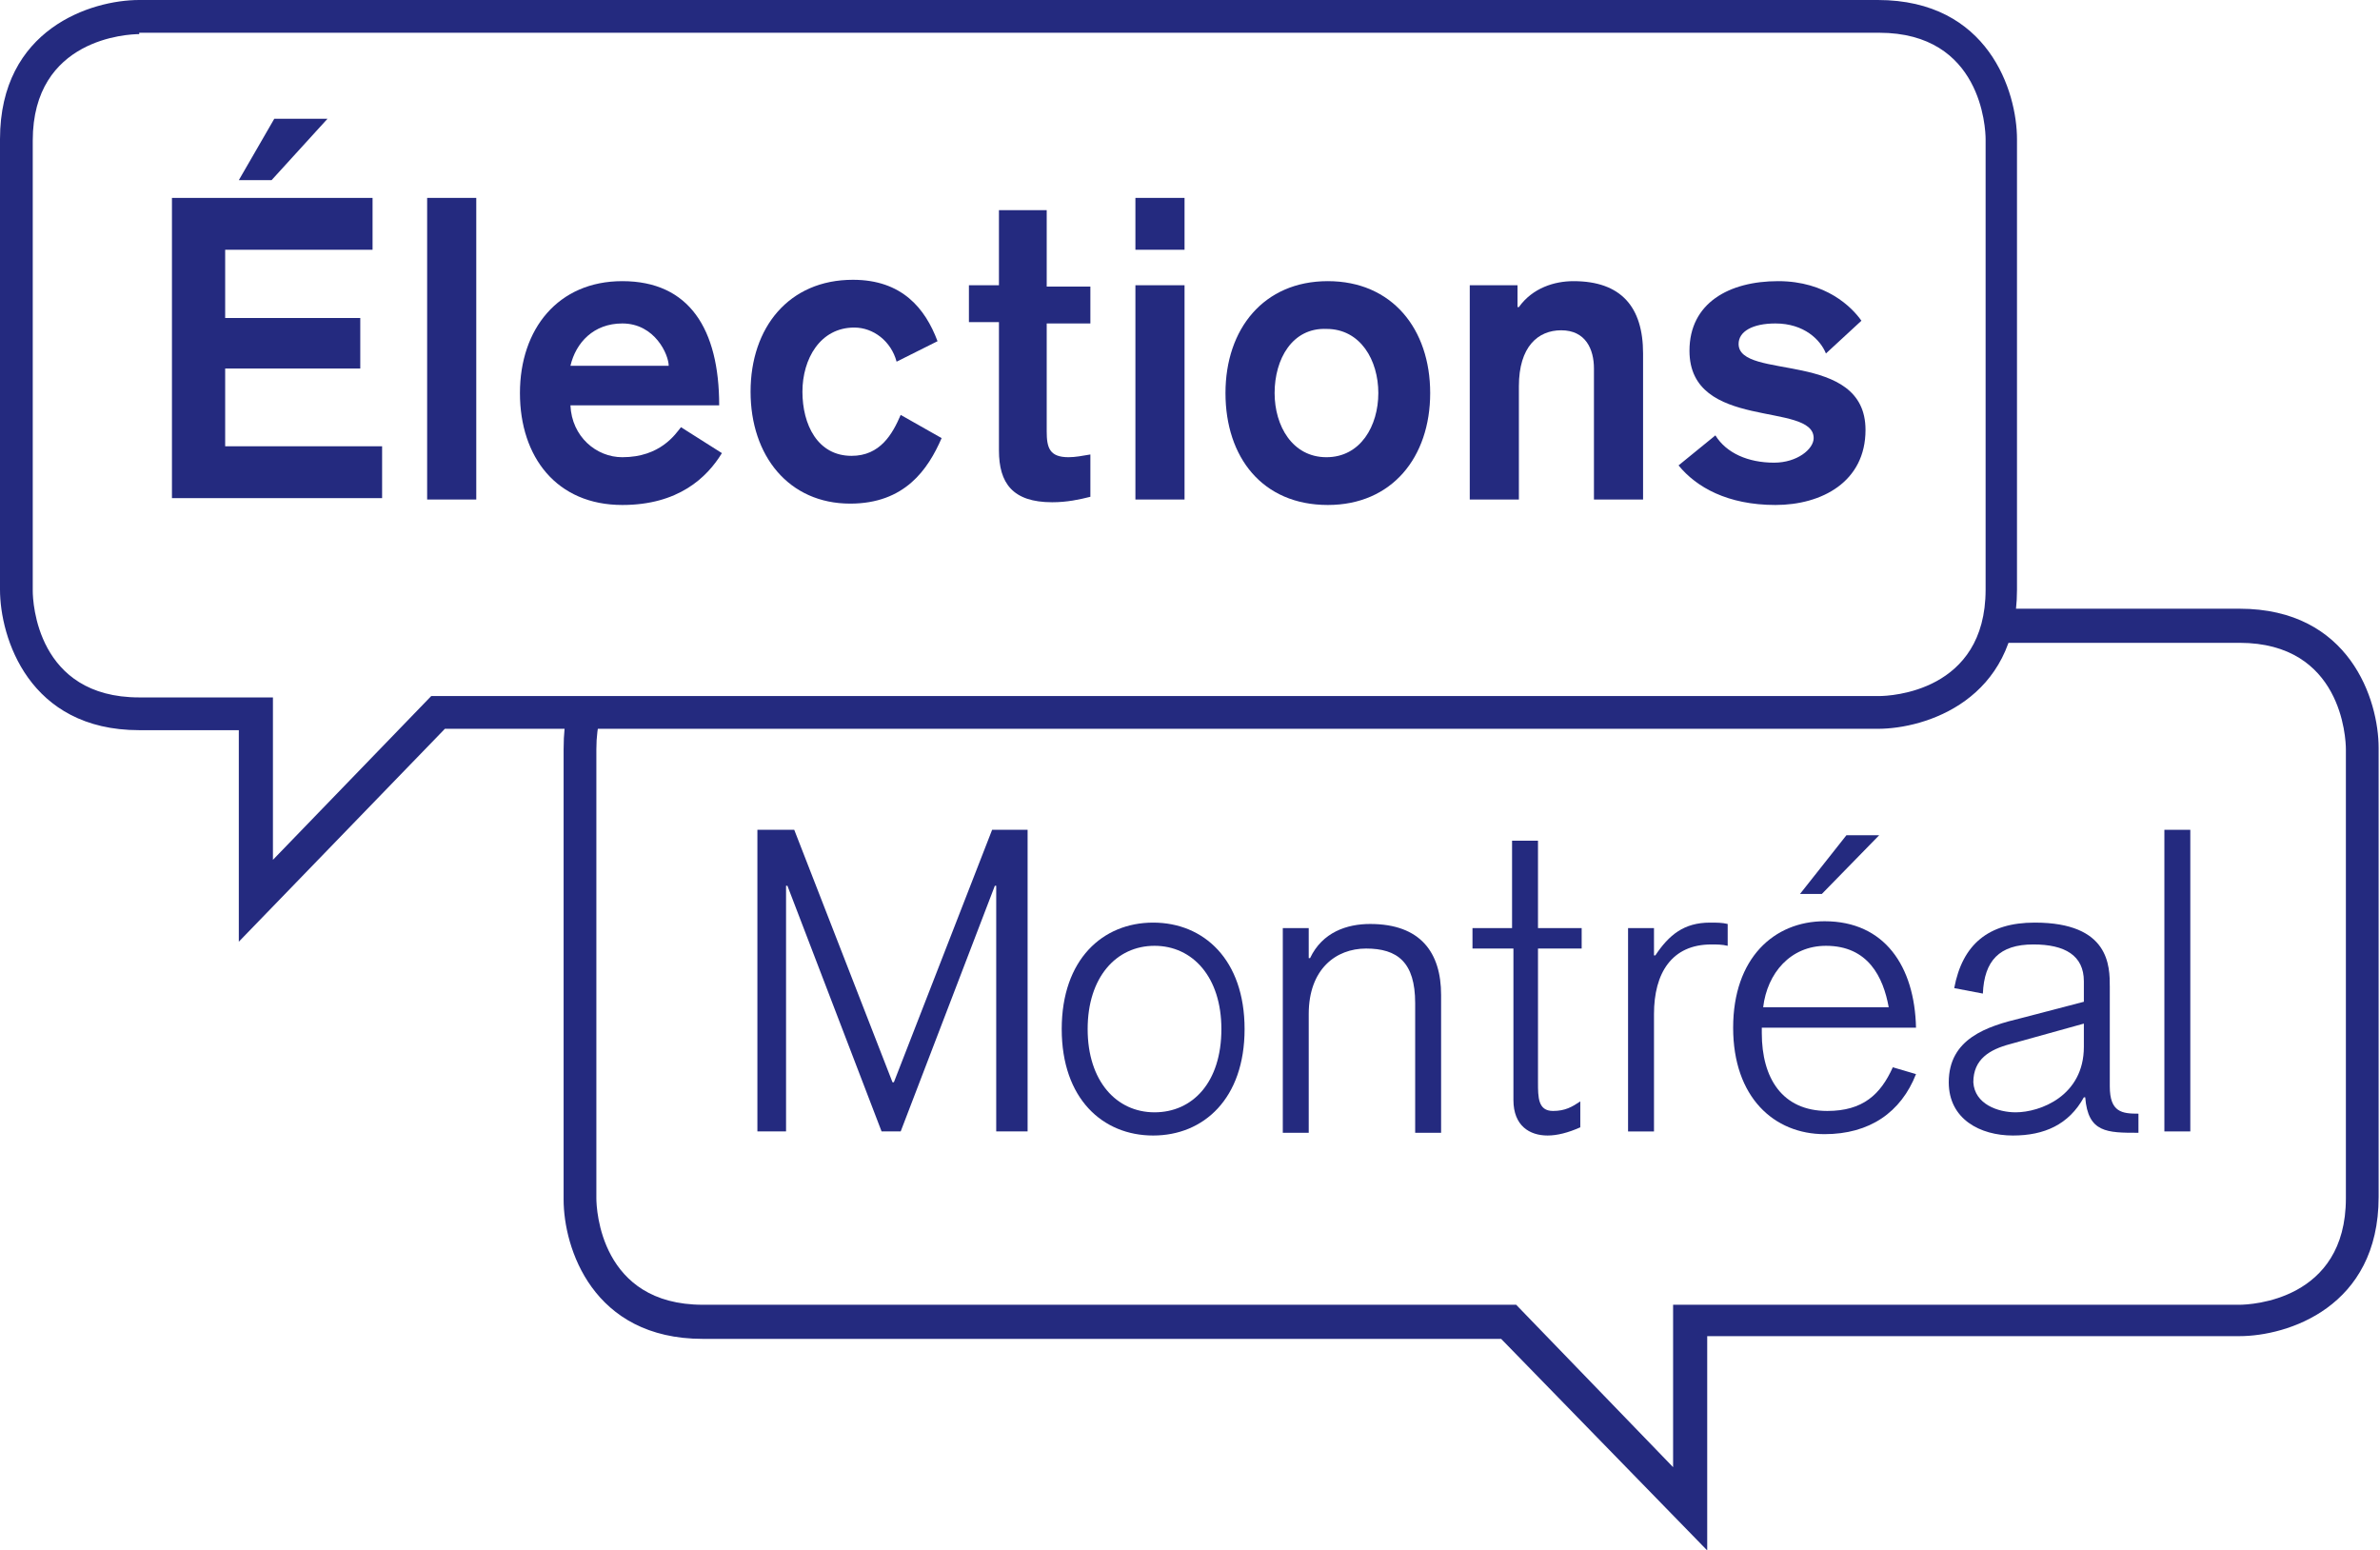 <?xml version="1.0" encoding="utf-8"?>
<!-- Generator: Adobe Illustrator 25.1.0, SVG Export Plug-In . SVG Version: 6.00 Build 0)  -->
<svg version="1.1" id="Calque_1" xmlns="http://www.w3.org/2000/svg" xmlns:xlink="http://www.w3.org/1999/xlink" x="0px" y="0px"
	 viewBox="0 0 174.4 113.6" style="enable-background:new 0 0 174.4 113.6;" xml:space="preserve">
<style type="text/css">
	.st0{fill:#242A7F;}
</style>
<g>
	<g>
		<path class="st0" d="M125.1,113.6L110,98.1H51.5c-8.1,0-10.2-6.7-10.2-10.2V54.9c0-1.1,0.1-2.1,0.3-3l2.4,0.6
			c-0.2,0.7-0.3,1.5-0.3,2.4v32.9c0,0.8,0.3,7.8,7.8,7.8h59.6l11.5,11.9V95.6h41.5c0.8,0,7.8-0.3,7.8-7.8V54.9
			c0-0.8-0.3-7.8-7.8-7.8h-17.8v-2.5h17.8c8.1,0,10.2,6.7,10.2,10.2v32.9c0,8.1-6.7,10.2-10.2,10.2h-39V113.6z"/>
	</g>
	<g>
		<path class="st0" d="M55.6,60.8h2.6l7.2,18.5h0.1l7.2-18.5h2.6v22.1H73v-18h-0.1l-6.9,18h-1.4l-6.9-18h-0.1v18h-2.1V60.8z"/>
		<path class="st0" d="M84.5,67.6c3.7,0,6.7,2.7,6.7,7.8c0,5.1-3,7.8-6.7,7.8c-3.7,0-6.7-2.7-6.7-7.8C77.8,70.3,80.8,67.6,84.5,67.6
			z M79.7,75.4c0,3.8,2.1,6.1,4.9,6.1s4.9-2.2,4.9-6.1c0-3.8-2.1-6.1-4.9-6.1S79.7,71.6,79.7,75.4z"/>
		<path class="st0" d="M94,68h1.9v2.2h0.1c0.9-1.9,2.7-2.5,4.4-2.5c3.7,0,5.2,2.1,5.2,5.2v10.1h-1.9v-9.5c0-3-1.3-4-3.6-4
			c-2.2,0-4.2,1.5-4.2,4.8v8.7H94V68z"/>
		<path class="st0" d="M107.8,68h3v-6.4h1.9V68h3.2v1.5h-3.2v9.8c0,1.1,0,2.1,1.1,2.1c0.9,0,1.4-0.3,2-0.7v1.9
			c-0.9,0.4-1.7,0.6-2.4,0.6c-1.3,0-2.5-0.7-2.5-2.6V69.5h-3V68z"/>
		<path class="st0" d="M119.3,68h1.9V70h0.1c1-1.5,2.1-2.4,4-2.4c0.5,0,0.9,0,1.3,0.1v1.6c-0.4-0.1-0.8-0.1-1.2-0.1
			c-2.9,0-4.2,2.1-4.2,5.1v8.6h-1.9V68z"/>
		<path class="st0" d="M129.1,75.3v0.4c0,3.3,1.5,5.7,4.8,5.7c2.6,0,3.9-1.2,4.8-3.2l1.7,0.5c-1.1,2.8-3.4,4.4-6.7,4.4
			c-3.7,0-6.7-2.7-6.7-7.8c0-5.1,3-7.8,6.7-7.8c4.4,0,6.6,3.3,6.7,7.8H129.1z M138.4,73.8c-0.4-2.2-1.5-4.5-4.6-4.5
			c-2.6,0-4.3,2-4.6,4.5H138.4z M135.3,61.2h2.4l-4.2,4.3h-1.6L135.3,61.2z"/>
		<path class="st0" d="M156.7,83c-2.3,0-3.7,0-3.9-2.6h-0.1c-1.1,2-2.9,2.8-5.2,2.8c-2.4,0-4.7-1.2-4.7-3.9c0-3.2,2.8-4.1,5.3-4.7
			l4.6-1.2v-1.5c0-1.9-1.4-2.7-3.7-2.7c-2.5,0-3.6,1.2-3.7,3.6l-2.1-0.4c0.6-3.2,2.5-4.8,5.9-4.8c5.5,0,5.5,3.2,5.5,4.7v7.3
			c0,1.9,0.9,2,2.1,2V83z M147.7,81.5c1.8,0,5-1.2,5-4.8V75l-5.4,1.5c-1.5,0.4-2.7,1.1-2.7,2.8C144.7,80.9,146.4,81.5,147.7,81.5z"
			/>
		<path class="st0" d="M158.6,60.8h1.9v22.1h-1.9V60.8z"/>
	</g>
	<g>
		<path class="st0" d="M17.5,69V53.5h-7.3C2.1,53.5,0,46.7,0,43.2v-33C0,2.1,6.7,0,10.2,0h127.4c8.1,0,10.2,6.7,10.2,10.2v33
			c0,8.1-6.7,10.2-10.2,10.2H32.6L17.5,69z M10.2,2.5c-0.8,0-7.8,0.3-7.8,7.8v33c0,0.8,0.3,7.8,7.8,7.8H20v11.9L31.6,51h106.1
			c0.8,0,7.8-0.3,7.8-7.8v-33c0-0.8-0.3-7.8-7.8-7.8H10.2z"/>
	</g>
	<g>
		<path class="st0" d="M12.6,14.5h14.7v3.8H16.5v5h9.9v3.7h-9.9v5.7h11.5v3.8H12.6V14.5z M20.1,8.7H24l-4.1,4.5h-2.4L20.1,8.7z"/>
		<path class="st0" d="M31.3,14.5h3.6v22.1h-3.6V14.5z"/>
		<path class="st0" d="M41.8,29.7c0.1,2.3,1.9,3.8,3.8,3.8c2.8,0,3.9-1.7,4.3-2.2l3,1.9c-1.1,1.8-3.2,3.8-7.3,3.8
			c-4.8,0-7.5-3.5-7.5-8.2c0-4.7,2.8-8.2,7.5-8.2c4.9,0,7.1,3.5,7.1,9.1H41.8z M49,26.8c0-0.8-1-3.1-3.4-3.1c-2.1,0-3.4,1.4-3.8,3.1
			H49z"/>
		<path class="st0" d="M65.7,26.5C65.3,25,64,24,62.6,24c-2.5,0-3.8,2.3-3.8,4.7c0,2.4,1.1,4.7,3.6,4.7c2.1,0,3-1.6,3.6-3l3,1.7
			c-1,2.3-2.7,4.8-6.7,4.8c-4.5,0-7.3-3.5-7.3-8.2c0-4.7,2.8-8.2,7.5-8.2c3.6,0,5.3,2.1,6.2,4.5L65.7,26.5z"/>
		<path class="st0" d="M73.1,15.4h3.6v5.6h3.2v2.7h-3.2v7.9c0,1.2,0.2,1.9,1.6,1.9c0.5,0,1-0.1,1.6-0.2v3.1
			c-0.8,0.2-1.7,0.4-2.8,0.4c-2.9,0-3.9-1.4-3.9-3.8v-9.4H71v-2.7h2.2V15.4z"/>
		<path class="st0" d="M83.2,14.5h3.6v3.8h-3.6V14.5z M83.2,20.9h3.6v15.7h-3.6V20.9z"/>
		<path class="st0" d="M104.8,28.8c0,4.7-2.8,8.2-7.5,8.2c-4.8,0-7.5-3.5-7.5-8.2c0-4.7,2.8-8.2,7.5-8.2
			C102,20.6,104.8,24.1,104.8,28.8z M93.4,28.8c0,2.4,1.3,4.7,3.8,4.7c2.5,0,3.8-2.3,3.8-4.7c0-2.4-1.3-4.7-3.8-4.7
			C94.7,24,93.4,26.3,93.4,28.8z"/>
		<path class="st0" d="M107.6,20.9h3.6v1.6h0.1c1-1.4,2.6-1.9,4-1.9c3.5,0,5.1,1.9,5.1,5.3v10.7h-3.6V27c0-1.4-0.6-2.8-2.4-2.8
			c-1.7,0-3.1,1.2-3.1,4.1v8.3h-3.6V20.9z"/>
		<path class="st0" d="M133.8,25.9c-0.4-1-1.6-2.2-3.7-2.2c-1.7,0-2.7,0.6-2.7,1.5c0,2.7,9.3,0.4,9.3,6.3c0,3.8-3.2,5.5-6.6,5.5
			c-3.5,0-5.8-1.3-7.1-2.9l2.7-2.2c0.8,1.3,2.4,2,4.3,2c1.7,0,2.9-1,2.9-1.8c0-2.7-9.1-0.5-9.1-6.4c0-3.5,2.9-5.1,6.5-5.1
			c3.5,0,5.4,1.9,6.1,2.9L133.8,25.9z"/>
	</g>
</g>
</svg>
